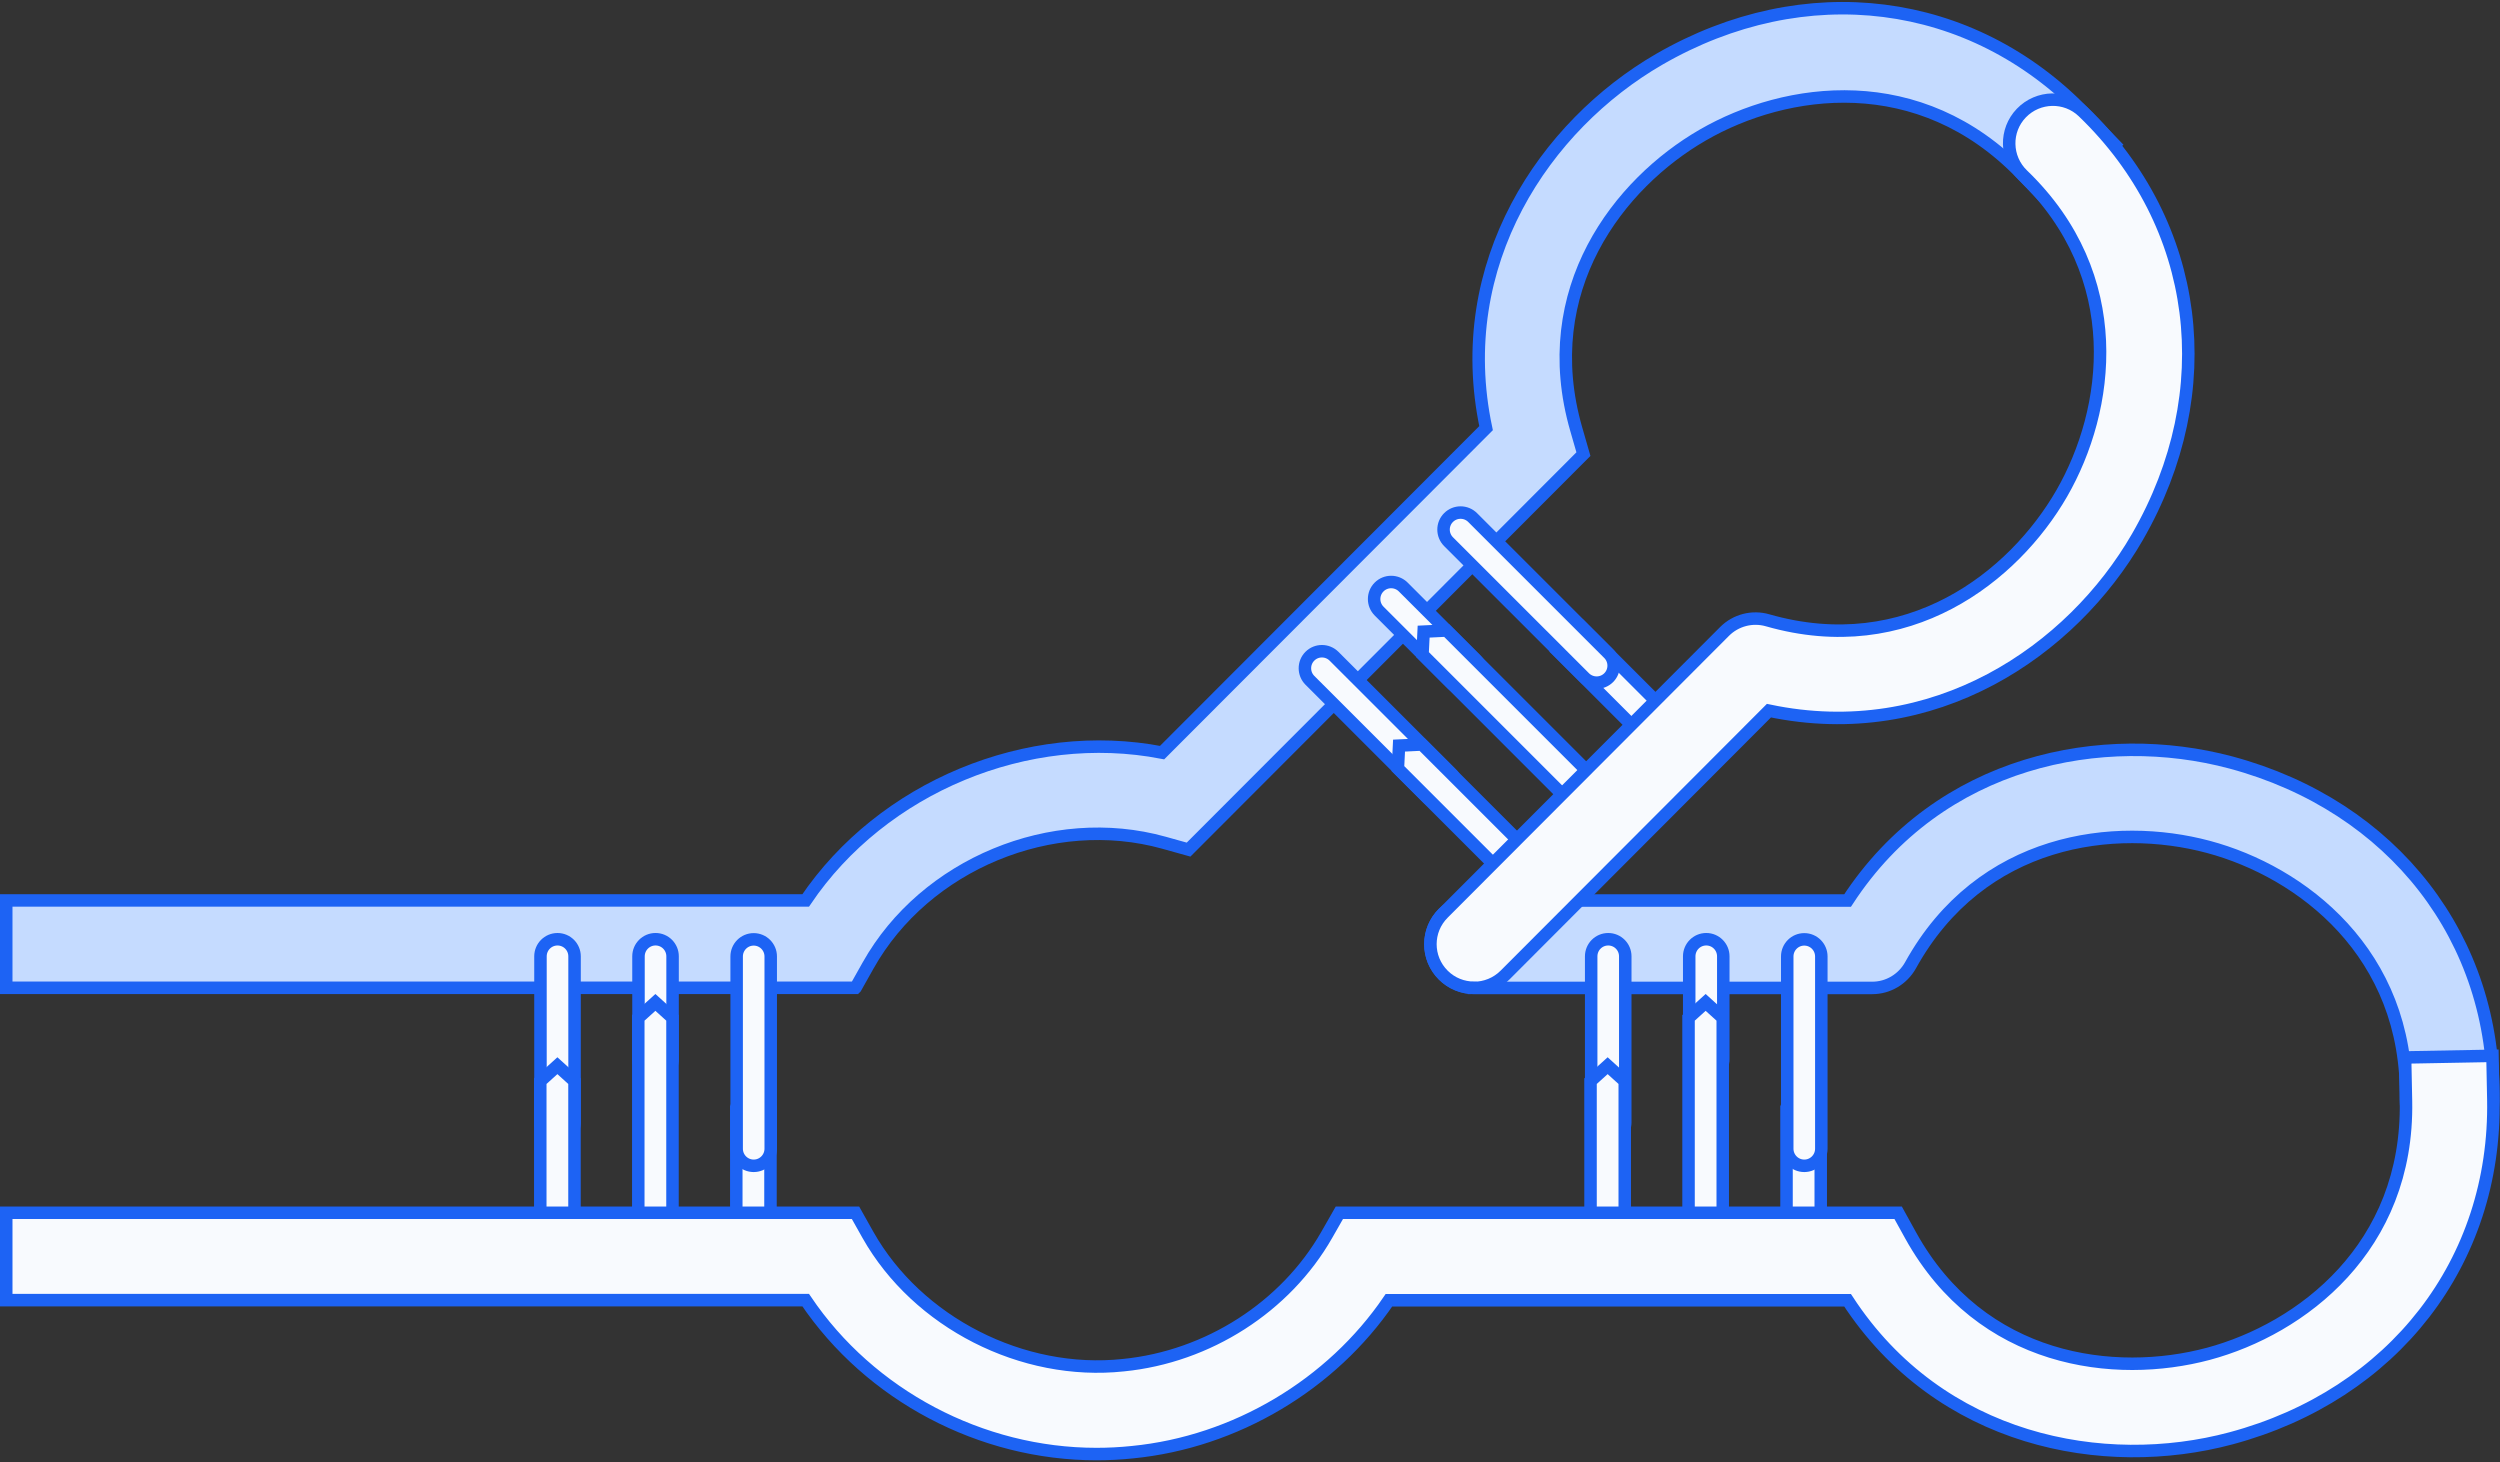 <svg width="159" height="93" xmlns="http://www.w3.org/2000/svg" xmlns:xlink="http://www.w3.org/1999/xlink" xml:space="preserve" overflow="hidden"><rect width="100%" height="100%" fill="#333333" stroke="none"/><g><path d="M54.41 62.699 0.397 62.699 0.397 57.141 51.242 57.141C56.109 49.932 65.367 46.089 73.91 47.741L94.513 27.106C92.29 16.61 98.284 7.844 105.517 3.652 114.783-1.707 125.39-0.365 132.559 7.066L134.489 9.067 130.487 12.926 128.558 10.925C122.079 4.208 113.6 5.399 108.296 8.464 102.976 11.536 97.681 18.285 100.253 27.185L100.706 28.757 75.593 53.91 74.029 53.473C66.923 51.488 58.824 54.839 55.212 61.278L54.418 62.691Z" stroke="#1D63F4" stroke-width="0.794" stroke-miterlimit="10" fill="#C5DBFF" transform="matrix(1 0 0 1 0 0.125)"/><path d="M155.799 72.631C155.799 72.631 155.767 72.631 155.743 72.631 154.211 72.6 152.988 71.337 153.02 69.805 153.194 60.476 146.358 55.315 140.443 53.735 134.512 52.147 125.993 53.163 121.507 61.27 121.015 62.151 120.086 62.707 119.078 62.707L93.751 62.707C92.218 62.707 90.972 61.46 90.972 59.928 90.972 58.396 92.218 57.149 93.751 57.149L117.506 57.149C123.365 48.161 133.798 46.208 141.88 48.368 152.21 51.139 158.768 59.594 158.569 69.916 158.538 71.433 157.299 72.639 155.791 72.639Z" stroke="#1D63F4" stroke-width="0.794" stroke-miterlimit="10" fill="#C5DBFF" transform="matrix(1 0 0 1 0 0.125)"/><path d="M102.242 59.618C102.841 59.618 103.326 60.105 103.326 60.706L103.326 71.266C103.326 71.867 102.841 72.353 102.242 72.353L102.242 72.353C101.643 72.353 101.158 71.867 101.158 71.266L101.158 60.706C101.158 60.105 101.643 59.618 102.242 59.618Z" stroke="#1D63F4" stroke-width="0.794" stroke-miterlimit="10" fill="#F8FAFE" transform="matrix(-1 1.22465e-16 -1.22485e-16 -1 204.525 132.089)"/><path d="M102.246 80.388 102.246 80.388C102.841 80.388 103.334 79.904 103.334 79.301L103.334 68.638C103.334 68.638 102.246 67.653 102.246 67.653L101.158 68.638 101.158 79.301C101.158 79.896 101.643 80.388 102.246 80.388Z" stroke="#1D63F4" stroke-width="0.794" stroke-miterlimit="10" fill="#F8FAFE" transform="matrix(1 0 0 1 0 0.125)"/><path d="M108.483 59.618C109.081 59.618 109.566 60.105 109.566 60.706L109.566 67.248C109.566 67.849 109.081 68.336 108.483 68.336L108.483 68.336C107.884 68.336 107.399 67.849 107.399 67.248L107.399 60.706C107.399 60.105 107.884 59.618 108.483 59.618Z" stroke="#1D63F4" stroke-width="0.794" stroke-miterlimit="10" fill="#F8FAFE" transform="matrix(-1 -1.22465e-16 1.22485e-16 -1 217 128.071)"/><path d="M108.479 80.388 108.479 80.388C109.074 80.388 109.566 79.904 109.566 79.301L109.566 64.612C109.566 64.612 108.479 63.628 108.479 63.628L107.391 64.612 107.391 79.301C107.391 79.896 107.875 80.388 108.479 80.388Z" stroke="#1D63F4" stroke-width="0.794" stroke-miterlimit="10" fill="#F8FAFE" transform="matrix(1 0 0 1 0 0.125)"/><path d="M114.711 80.388 114.711 80.388C115.307 80.388 115.799 79.904 115.799 80.976L115.799 70.313C115.799 70.313 114.711 67.661 114.711 67.661L113.623 70.313 113.623 80.976C113.623 79.904 114.108 80.388 114.711 80.388Z" stroke="#1D63F4" stroke-width="0.794" stroke-miterlimit="10" fill="#F8FAFE" transform="matrix(1 0 0 1 0 0.125)"/><path d="M114.715 59.618C115.314 59.618 115.799 60.105 115.799 60.706L115.799 72.933C115.799 73.534 115.314 74.021 114.715 74.021L114.715 74.021C114.117 74.021 113.631 73.534 113.631 72.933L113.631 60.706C113.631 60.105 114.117 59.618 114.715 59.618Z" stroke="#1D63F4" stroke-width="0.794" stroke-miterlimit="10" fill="#F8FAFE" transform="matrix(-1 -1.22465e-16 1.22485e-16 -1 229.467 133.764)"/><path d="M35.446 59.618C36.045 59.618 36.53 60.105 36.53 60.706L36.53 71.266C36.53 71.867 36.045 72.353 35.446 72.353L35.446 72.353C34.848 72.353 34.362 71.867 34.362 71.266L34.362 60.706C34.362 60.105 34.848 59.618 35.446 59.618Z" stroke="#1D63F4" stroke-width="0.794" stroke-miterlimit="10" fill="#F8FAFE" transform="matrix(-1 -1.22465e-16 1.22485e-16 -1 70.904 132.089)"/><path d="M35.45 80.388 35.45 80.388C36.046 80.388 36.538 79.904 36.538 79.301L36.538 68.638C36.538 68.638 35.45 67.653 35.45 67.653L34.362 68.638 34.362 79.301C34.362 79.896 34.847 80.388 35.45 80.388Z" stroke="#1D63F4" stroke-width="0.794" stroke-miterlimit="10" fill="#F8FAFE" transform="matrix(1 0 0 1 0 0.125)"/><path d="M41.679 59.618C42.277 59.618 42.763 60.105 42.763 60.706L42.763 67.248C42.763 67.849 42.277 68.336 41.679 68.336L41.679 68.336C41.08 68.336 40.595 67.849 40.595 67.248L40.595 60.706C40.595 60.105 41.08 59.618 41.679 59.618Z" stroke="#1D63F4" stroke-width="0.794" stroke-miterlimit="10" fill="#F8FAFE" transform="matrix(-1 -1.22465e-16 1.22485e-16 -1 83.371 128.071)"/><path d="M41.683 80.388 41.683 80.388C42.278 80.388 42.771 79.904 42.771 79.301L42.771 64.612C42.771 64.612 41.683 63.628 41.683 63.628L40.595 64.612 40.595 79.301C40.595 79.896 41.079 80.388 41.683 80.388Z" stroke="#1D63F4" stroke-width="0.794" stroke-miterlimit="10" fill="#F8FAFE" transform="matrix(1 0 0 1 0 0.125)"/><path d="M47.915 80.388 47.915 80.388C48.511 80.388 49.003 79.904 49.003 80.976L49.003 70.313C49.003 70.313 47.915 67.661 47.915 67.661L46.828 70.313 46.828 80.976C46.828 79.904 47.312 80.388 47.915 80.388Z" stroke="#1D63F4" stroke-width="0.794" stroke-miterlimit="10" fill="#F8FAFE" transform="matrix(1 0 0 1 0 0.125)"/><path d="M47.911 59.618C48.51 59.618 48.995 60.105 48.995 60.706L48.995 72.933C48.995 73.534 48.51 74.021 47.911 74.021L47.911 74.021C47.313 74.021 46.828 73.534 46.828 72.933L46.828 60.706C46.828 60.105 47.313 59.618 47.911 59.618Z" stroke="#1D63F4" stroke-width="0.794" stroke-miterlimit="10" fill="#F8FAFE" transform="matrix(-1 -1.22465e-16 1.22485e-16 -1 95.846 133.764)"/><path d="M92.316 50.74C91.892 51.163 91.205 51.162 90.78 50.737L83.312 43.271C82.887 42.846 82.886 42.158 83.309 41.735L83.309 41.735C83.732 41.312 84.42 41.313 84.845 41.738L92.313 49.205C92.738 49.63 92.739 50.317 92.316 50.74Z" stroke="#1D63F4" stroke-width="0.794" stroke-miterlimit="10" fill="#F8FAFE"/><path d="M97.983 56.3 97.983 56.3C98.403 55.879 98.403 55.188 97.983 54.767L90.44 47.225 88.979 47.296 88.907 48.757 96.45 56.3C96.871 56.72 97.562 56.72 97.983 56.3Z" stroke="#1D63F4" stroke-width="0.794" stroke-miterlimit="10" fill="#F8FAFE" transform="matrix(1 0 0 1 0 0.125)"/><path d="M93.876 43.497C93.453 43.92 92.766 43.919 92.341 43.494L87.714 38.868C87.289 38.443 87.288 37.756 87.711 37.333L87.711 37.333C88.134 36.909 88.822 36.911 89.247 37.335L93.874 41.961C94.298 42.386 94.3 43.074 93.876 43.497Z" stroke="#1D63F4" stroke-width="0.794" stroke-miterlimit="10" fill="#F8FAFE"/><path d="M102.389 51.893 102.389 51.893C102.81 51.472 102.81 50.782 102.389 50.361L92.004 39.976 90.543 40.047 90.472 41.508 100.857 51.893C101.277 52.314 101.968 52.314 102.389 51.893Z" stroke="#1D63F4" stroke-width="0.794" stroke-miterlimit="10" fill="#F8FAFE" transform="matrix(1 0 0 1 0 0.125)"/><path d="M106.795 47.487 106.795 47.487C107.216 47.066 107.216 46.375 107.978 47.129L100.436 39.587 97.792 38.475 98.903 41.119 106.446 48.662C105.692 47.907 106.375 47.907 106.803 47.479Z" stroke="#1D63F4" stroke-width="0.794" stroke-miterlimit="10" fill="#F8FAFE" transform="matrix(1 0 0 1 0 0.125)"/><path d="M102.312 43.1C101.889 43.523 101.201 43.522 100.777 43.097L92.129 34.452C91.705 34.027 91.703 33.339 92.127 32.916L92.127 32.916C92.55 32.493 93.237 32.494 93.662 32.919L102.309 41.565C102.734 41.989 102.736 42.677 102.312 43.1Z" stroke="#1D63F4" stroke-width="0.794" stroke-miterlimit="10" fill="#F8FAFE"/><path d="M69.733 92.353C62.405 92.353 55.331 88.63 51.242 82.564L0.397 82.564 0.397 77.006 54.41 77.006 55.204 78.419C58.348 83.985 65.033 87.391 71.448 86.7 76.823 86.168 81.77 82.993 84.382 78.411L85.184 77.006 120.721 77.006 121.515 78.443C126.001 86.549 134.52 87.566 140.451 85.978 146.358 84.39 153.194 79.237 153.02 69.908L152.964 67.129 158.522 67.026 158.577 69.805C158.768 80.126 152.226 88.582 141.888 91.353 133.806 93.52 123.373 91.567 117.506 82.572L88.336 82.572C84.692 87.931 78.578 91.591 72.02 92.234 71.258 92.314 70.496 92.353 69.733 92.353Z" stroke="#1D63F4" stroke-width="0.794" stroke-miterlimit="10" fill="#F8FAFE" transform="matrix(1 0 0 1 0 0.125)"/><path d="M93.751 62.699C93.044 62.699 92.329 62.429 91.79 61.889 90.702 60.801 90.702 59.047 91.79 57.959L109.685 40.031C110.4 39.317 111.448 39.047 112.417 39.325 121.325 41.881 128.066 36.57 131.13 31.25 134.179 25.947 135.362 17.467 128.637 10.996 127.534 9.932 127.494 8.17 128.558 7.066 129.622 5.963 131.384 5.923 132.488 6.987 139.927 14.14 141.285 24.748 135.942 34.021 131.765 41.27 123.008 47.28 112.504 45.073L95.72 61.889C95.18 62.429 94.465 62.707 93.751 62.707Z" stroke="#1D63F4" stroke-width="0.794" stroke-miterlimit="10" fill="#F8FAFE" transform="matrix(1 0 0 1 0 0.125)"/></g></svg>